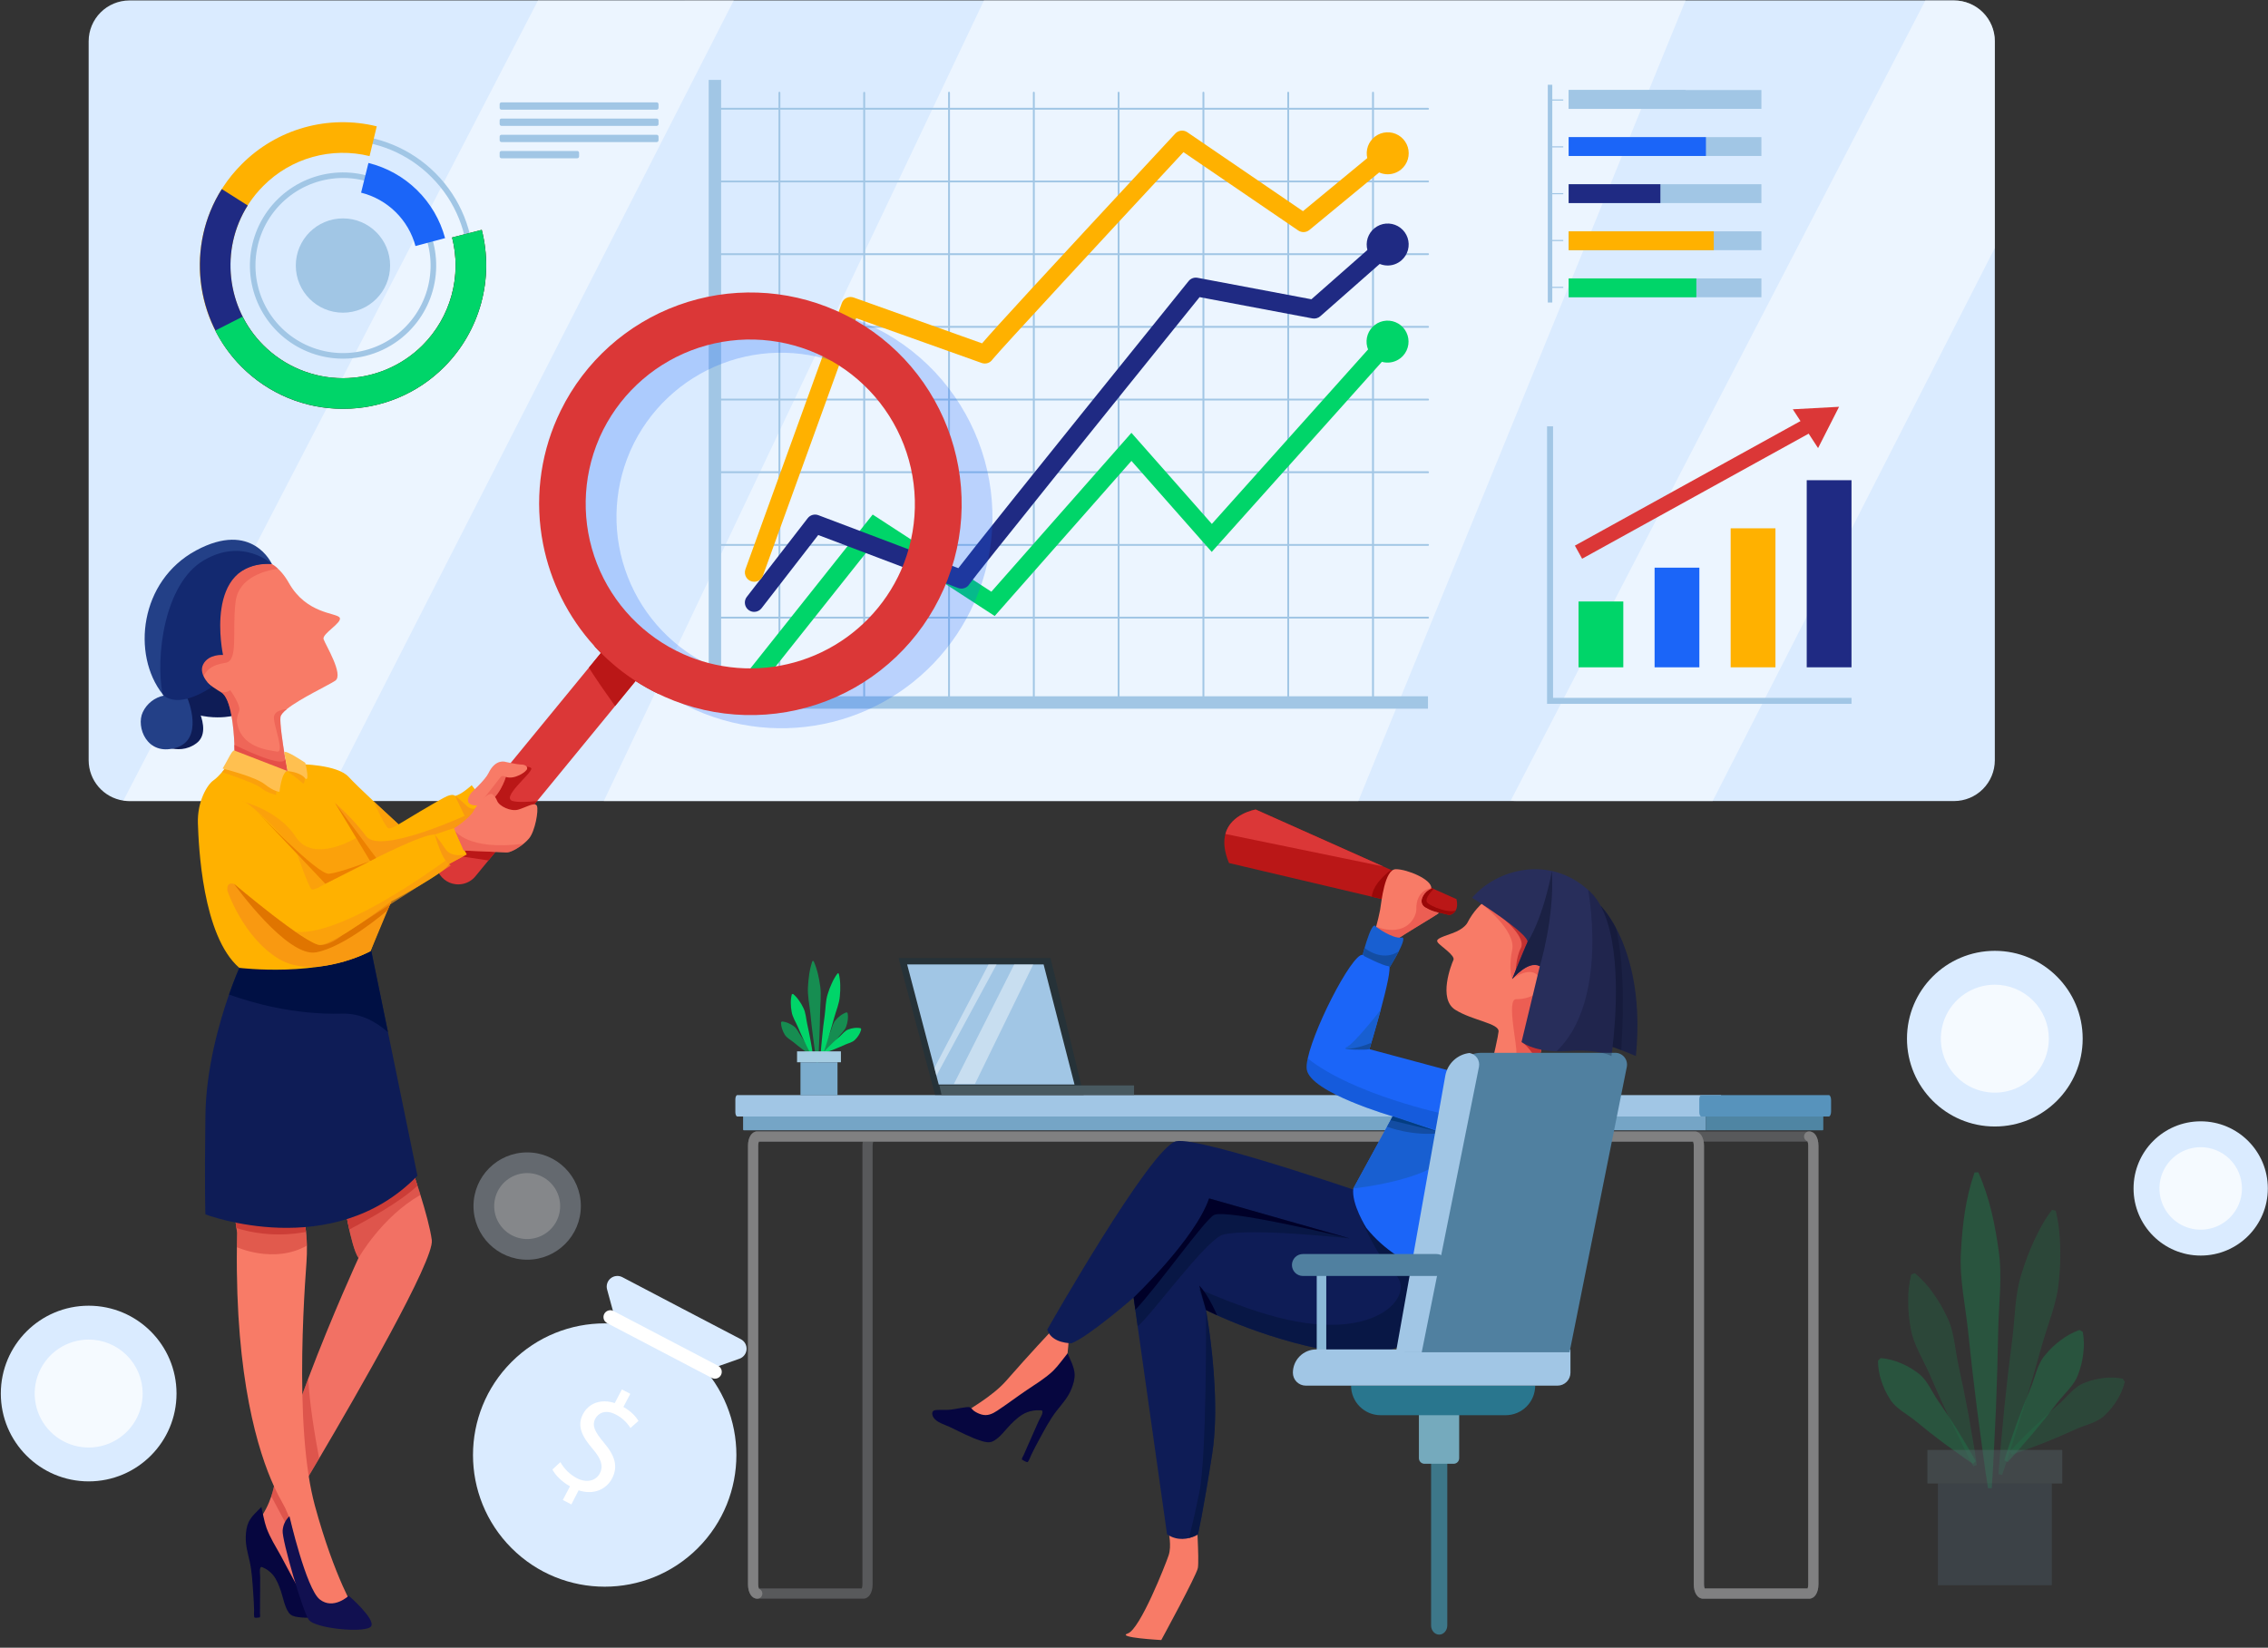 <svg width="300" height="218" viewBox="0 0 300 218" fill="none" xmlns="http://www.w3.org/2000/svg">
<rect x="0" y="0" width="300" height="218" fill="#333333" stroke="none"/>
<path d="M263.866 5.445V100.6C263.862 102.027 263.293 103.394 262.285 104.403C261.275 105.413 259.908 105.981 258.481 105.985H17.116C16.849 105.986 16.581 105.965 16.317 105.925C15.042 105.731 13.879 105.087 13.038 104.111C12.196 103.134 11.731 101.889 11.727 100.6V5.445C11.731 4.018 12.3 2.65 13.31 1.641C14.319 0.632 15.687 0.063 17.114 0.059H258.481C259.908 0.064 261.275 0.632 262.285 1.641C263.293 2.65 263.862 4.018 263.866 5.445Z" fill="#DAEBFF"/>
<path opacity="0.49" d="M97.054 0.059L43.026 105.985H17.116C16.849 105.986 16.581 105.965 16.317 105.925L71.164 0.063L97.054 0.059Z" fill="white"/>
<path opacity="0.49" d="M263.866 5.445V32.805L226.541 105.986H200.63C200.363 105.986 200.096 105.966 199.831 105.925L254.678 0.063H258.477C259.905 0.066 261.272 0.634 262.281 1.642C263.292 2.651 263.861 4.018 263.866 5.445Z" fill="white"/>
<path opacity="0.49" d="M222.958 0.059L179.67 105.985H79.864L130.152 0.059H222.958Z" fill="white"/>
<path d="M188.885 14.512H94.556C94.539 14.514 94.522 14.512 94.506 14.507C94.489 14.501 94.475 14.492 94.462 14.481C94.449 14.469 94.439 14.455 94.432 14.44C94.425 14.424 94.421 14.407 94.421 14.39C94.421 14.372 94.425 14.355 94.432 14.34C94.439 14.324 94.449 14.31 94.462 14.298C94.475 14.287 94.489 14.278 94.506 14.273C94.522 14.267 94.539 14.265 94.556 14.267H188.885C188.902 14.265 188.919 14.267 188.935 14.273C188.952 14.278 188.967 14.287 188.979 14.298C188.992 14.31 189.002 14.324 189.009 14.34C189.016 14.355 189.019 14.372 189.019 14.39C189.019 14.407 189.016 14.424 189.009 14.44C189.002 14.455 188.992 14.469 188.979 14.481C188.967 14.492 188.952 14.501 188.935 14.507C188.919 14.512 188.902 14.514 188.885 14.512Z" fill="#A1C6E5"/>
<path d="M188.885 24.13H94.556C94.539 24.132 94.522 24.13 94.506 24.125C94.489 24.119 94.475 24.11 94.462 24.099C94.449 24.087 94.439 24.073 94.432 24.057C94.425 24.041 94.421 24.025 94.421 24.007C94.421 23.99 94.425 23.973 94.432 23.957C94.439 23.942 94.449 23.928 94.462 23.916C94.475 23.904 94.489 23.896 94.506 23.89C94.522 23.885 94.539 23.883 94.556 23.885H188.885C188.902 23.883 188.919 23.885 188.935 23.89C188.952 23.896 188.967 23.904 188.979 23.916C188.992 23.928 189.002 23.942 189.009 23.957C189.016 23.973 189.019 23.99 189.019 24.007C189.019 24.025 189.016 24.041 189.009 24.057C189.002 24.073 188.992 24.087 188.979 24.099C188.967 24.11 188.952 24.119 188.935 24.125C188.919 24.13 188.902 24.132 188.885 24.13Z" fill="#A1C6E5"/>
<path d="M188.885 33.748H94.556C94.539 33.75 94.522 33.748 94.506 33.742C94.489 33.737 94.475 33.728 94.462 33.717C94.449 33.705 94.439 33.691 94.432 33.675C94.425 33.66 94.421 33.642 94.421 33.625C94.421 33.608 94.425 33.591 94.432 33.575C94.439 33.56 94.449 33.546 94.462 33.534C94.475 33.522 94.489 33.514 94.506 33.508C94.522 33.503 94.539 33.501 94.556 33.502H188.885C188.902 33.501 188.919 33.503 188.935 33.508C188.952 33.514 188.967 33.522 188.979 33.534C188.992 33.546 189.002 33.56 189.009 33.575C189.016 33.591 189.019 33.608 189.019 33.625C189.019 33.642 189.016 33.66 189.009 33.675C189.002 33.691 188.992 33.705 188.979 33.717C188.967 33.728 188.952 33.737 188.935 33.742C188.919 33.748 188.902 33.75 188.885 33.748Z" fill="#A1C6E5"/>
<path d="M188.885 43.366H94.556C94.539 43.367 94.522 43.365 94.506 43.36C94.489 43.355 94.475 43.346 94.462 43.334C94.449 43.323 94.439 43.309 94.432 43.293C94.425 43.277 94.421 43.26 94.421 43.243C94.421 43.226 94.425 43.209 94.432 43.193C94.439 43.177 94.449 43.163 94.462 43.152C94.475 43.14 94.489 43.131 94.506 43.126C94.522 43.121 94.539 43.119 94.556 43.12H188.885C188.902 43.119 188.919 43.121 188.935 43.126C188.952 43.131 188.967 43.14 188.979 43.152C188.992 43.163 189.002 43.177 189.009 43.193C189.016 43.209 189.019 43.226 189.019 43.243C189.019 43.26 189.016 43.277 189.009 43.293C189.002 43.309 188.992 43.323 188.979 43.334C188.967 43.346 188.952 43.355 188.935 43.36C188.919 43.365 188.902 43.367 188.885 43.366Z" fill="#A1C6E5"/>
<path d="M188.885 52.988H94.556C94.539 52.99 94.522 52.988 94.506 52.983C94.489 52.977 94.475 52.968 94.462 52.957C94.449 52.945 94.439 52.931 94.432 52.915C94.425 52.9 94.421 52.883 94.421 52.865C94.421 52.848 94.425 52.831 94.432 52.816C94.439 52.8 94.449 52.786 94.462 52.774C94.475 52.763 94.489 52.754 94.506 52.748C94.522 52.743 94.539 52.741 94.556 52.743H188.885C188.902 52.741 188.919 52.743 188.935 52.748C188.952 52.754 188.967 52.763 188.979 52.774C188.992 52.786 189.002 52.8 189.009 52.816C189.016 52.831 189.019 52.848 189.019 52.865C189.019 52.883 189.016 52.9 189.009 52.915C189.002 52.931 188.992 52.945 188.979 52.957C188.967 52.968 188.952 52.977 188.935 52.983C188.919 52.988 188.902 52.99 188.885 52.988Z" fill="#A1C6E5"/>
<path d="M188.885 62.601H94.556C94.539 62.603 94.522 62.601 94.506 62.596C94.489 62.59 94.475 62.581 94.462 62.57C94.449 62.558 94.439 62.544 94.432 62.529C94.425 62.513 94.421 62.496 94.421 62.479C94.421 62.461 94.425 62.444 94.432 62.429C94.439 62.413 94.449 62.399 94.462 62.387C94.475 62.376 94.489 62.367 94.506 62.362C94.522 62.356 94.539 62.354 94.556 62.356H188.885C188.902 62.354 188.919 62.356 188.935 62.362C188.952 62.367 188.967 62.376 188.979 62.387C188.992 62.399 189.002 62.413 189.009 62.429C189.016 62.444 189.019 62.461 189.019 62.479C189.019 62.496 189.016 62.513 189.009 62.529C189.002 62.544 188.992 62.558 188.979 62.57C188.967 62.581 188.952 62.59 188.935 62.596C188.919 62.601 188.902 62.603 188.885 62.601Z" fill="#A1C6E5"/>
<path d="M188.885 72.219H94.556C94.539 72.221 94.522 72.219 94.506 72.213C94.489 72.208 94.475 72.199 94.462 72.188C94.449 72.176 94.439 72.162 94.432 72.146C94.425 72.131 94.421 72.114 94.421 72.097C94.421 72.079 94.425 72.062 94.432 72.047C94.439 72.031 94.449 72.017 94.462 72.005C94.475 71.994 94.489 71.985 94.506 71.98C94.522 71.974 94.539 71.972 94.556 71.974H188.885C188.902 71.972 188.919 71.974 188.935 71.98C188.952 71.985 188.967 71.994 188.979 72.005C188.992 72.017 189.002 72.031 189.009 72.047C189.016 72.062 189.019 72.079 189.019 72.097C189.019 72.114 189.016 72.131 189.009 72.146C189.002 72.162 188.992 72.176 188.979 72.188C188.967 72.199 188.952 72.208 188.935 72.213C188.919 72.219 188.902 72.221 188.885 72.219Z" fill="#A1C6E5"/>
<path d="M188.885 81.837H94.556C94.539 81.839 94.522 81.837 94.506 81.831C94.489 81.826 94.475 81.817 94.462 81.806C94.449 81.794 94.439 81.78 94.432 81.764C94.425 81.749 94.421 81.732 94.421 81.714C94.421 81.697 94.425 81.68 94.432 81.664C94.439 81.649 94.449 81.635 94.462 81.623C94.475 81.611 94.489 81.603 94.506 81.597C94.522 81.592 94.539 81.59 94.556 81.591H188.885C188.902 81.59 188.919 81.592 188.935 81.597C188.952 81.603 188.967 81.611 188.979 81.623C188.992 81.635 189.002 81.649 189.009 81.664C189.016 81.68 189.019 81.697 189.019 81.714C189.019 81.732 189.016 81.749 189.009 81.764C189.002 81.78 188.992 81.794 188.979 81.806C188.967 81.817 188.952 81.826 188.935 81.831C188.919 81.837 188.902 81.839 188.885 81.837Z" fill="#A1C6E5"/>
<path d="M103.099 93.072C103.066 93.072 103.035 93.059 103.012 93.036C102.988 93.013 102.975 92.981 102.975 92.949V12.263C102.975 12.23 102.988 12.199 103.012 12.175C103.035 12.152 103.066 12.139 103.099 12.139C103.131 12.139 103.163 12.152 103.186 12.175C103.209 12.199 103.222 12.23 103.222 12.263V92.946C103.222 92.963 103.219 92.979 103.213 92.994C103.207 93.01 103.198 93.023 103.187 93.035C103.175 93.047 103.162 93.056 103.146 93.062C103.131 93.069 103.115 93.072 103.099 93.072Z" fill="#A1C6E5"/>
<path d="M114.313 93.072C114.297 93.072 114.281 93.069 114.265 93.063C114.25 93.057 114.236 93.048 114.225 93.036C114.214 93.025 114.204 93.011 114.198 92.996C114.192 92.981 114.188 92.965 114.188 92.949V12.263C114.191 12.232 114.206 12.203 114.228 12.182C114.251 12.162 114.281 12.15 114.313 12.15C114.344 12.15 114.373 12.162 114.396 12.182C114.419 12.203 114.433 12.232 114.436 12.263V92.946C114.436 92.963 114.434 92.979 114.427 92.994C114.421 93.01 114.412 93.023 114.401 93.035C114.389 93.047 114.376 93.056 114.361 93.062C114.346 93.069 114.329 93.072 114.313 93.072Z" fill="#A1C6E5"/>
<path d="M125.533 93.072C125.5 93.072 125.469 93.059 125.446 93.036C125.422 93.013 125.41 92.981 125.41 92.949V12.263C125.41 12.23 125.422 12.199 125.446 12.175C125.469 12.152 125.5 12.139 125.533 12.139C125.566 12.139 125.597 12.152 125.62 12.175C125.644 12.199 125.656 12.23 125.656 12.263V92.946C125.656 92.963 125.654 92.979 125.647 92.994C125.641 93.01 125.632 93.023 125.621 93.035C125.609 93.047 125.596 93.056 125.581 93.062C125.566 93.069 125.549 93.072 125.533 93.072Z" fill="#A1C6E5"/>
<path d="M136.748 93.072C136.715 93.072 136.684 93.059 136.662 93.036C136.638 93.013 136.625 92.981 136.625 92.949V12.263C136.625 12.23 136.638 12.199 136.662 12.175C136.684 12.152 136.715 12.139 136.748 12.139C136.781 12.139 136.812 12.152 136.835 12.175C136.859 12.199 136.872 12.23 136.872 12.263V92.946C136.872 92.963 136.869 92.979 136.863 92.994C136.857 93.01 136.848 93.023 136.836 93.035C136.825 93.047 136.811 93.056 136.796 93.062C136.78 93.069 136.764 93.072 136.748 93.072Z" fill="#A1C6E5"/>
<path d="M147.965 93.072C147.932 93.072 147.901 93.059 147.878 93.036C147.854 93.013 147.842 92.981 147.842 92.949V12.263C147.842 12.23 147.854 12.199 147.878 12.175C147.901 12.152 147.932 12.139 147.965 12.139C147.998 12.139 148.029 12.152 148.052 12.175C148.076 12.199 148.088 12.23 148.088 12.263V92.946C148.088 92.963 148.086 92.979 148.079 92.994C148.074 93.01 148.064 93.023 148.053 93.035C148.042 93.047 148.028 93.056 148.013 93.062C147.998 93.069 147.981 93.072 147.965 93.072Z" fill="#A1C6E5"/>
<path d="M159.182 93.072C159.148 93.072 159.118 93.059 159.095 93.036C159.071 93.013 159.058 92.981 159.058 92.949V12.263C159.058 12.23 159.071 12.199 159.095 12.175C159.118 12.152 159.148 12.139 159.182 12.139C159.215 12.139 159.246 12.152 159.268 12.175C159.292 12.199 159.305 12.23 159.305 12.263V92.946C159.305 92.963 159.303 92.979 159.296 92.994C159.29 93.01 159.281 93.023 159.27 93.035C159.258 93.047 159.244 93.056 159.23 93.062C159.215 93.069 159.198 93.072 159.182 93.072Z" fill="#A1C6E5"/>
<path d="M170.398 93.072C170.365 93.072 170.334 93.059 170.311 93.036C170.287 93.013 170.275 92.981 170.275 92.949V12.263C170.275 12.23 170.287 12.199 170.311 12.175C170.334 12.152 170.365 12.139 170.398 12.139C170.431 12.139 170.462 12.152 170.485 12.175C170.509 12.199 170.521 12.23 170.521 12.263V92.946C170.521 92.963 170.519 92.979 170.512 92.994C170.507 93.01 170.497 93.023 170.486 93.035C170.475 93.047 170.461 93.056 170.446 93.062C170.43 93.069 170.414 93.072 170.398 93.072Z" fill="#A1C6E5"/>
<path d="M181.615 93.072C181.582 93.072 181.551 93.059 181.528 93.036C181.504 93.013 181.491 92.981 181.491 92.949V12.263C181.491 12.23 181.504 12.199 181.528 12.175C181.551 12.152 181.582 12.139 181.615 12.139C181.648 12.139 181.679 12.152 181.702 12.175C181.726 12.199 181.738 12.23 181.738 12.263V92.946C181.738 92.963 181.736 92.979 181.729 92.994C181.723 93.01 181.714 93.023 181.703 93.035C181.691 93.047 181.678 93.056 181.663 93.062C181.648 93.069 181.631 93.072 181.615 93.072Z" fill="#A1C6E5"/>
<path d="M188.886 93.764H93.743V10.575H95.385V92.122H188.886V93.764Z" fill="#A1C6E5"/>
<path d="M99.757 91.016C99.526 91.016 99.299 90.951 99.103 90.828C98.907 90.704 98.749 90.528 98.649 90.32C98.548 90.111 98.509 89.879 98.534 89.648C98.56 89.418 98.65 89.2 98.794 89.019L115.435 68.078L131.133 78.287L149.66 57.265L160.297 69.319L182.718 44.27C182.943 44.058 183.239 43.938 183.547 43.934C183.856 43.93 184.154 44.042 184.385 44.248C184.615 44.455 184.759 44.739 184.788 45.047C184.818 45.354 184.731 45.662 184.545 45.908L160.282 73.021L149.662 60.979L131.574 81.501L115.97 71.355L100.722 90.54C100.608 90.687 100.462 90.807 100.294 90.889C100.127 90.972 99.944 91.015 99.757 91.016Z" fill="#00D569"/>
<path d="M185.607 47.05C185.974 46.641 186.21 46.132 186.288 45.588C186.364 45.044 186.279 44.49 186.041 43.995C185.804 43.499 185.423 43.086 184.95 42.806C184.478 42.527 183.933 42.394 183.385 42.424C182.836 42.455 182.309 42.647 181.869 42.977C181.431 43.307 181.099 43.76 180.917 44.278C180.735 44.796 180.711 45.357 180.848 45.889C180.984 46.421 181.277 46.901 181.686 47.267C182.235 47.758 182.955 48.011 183.691 47.97C184.426 47.929 185.116 47.598 185.607 47.05Z" fill="#00D569"/>
<path d="M99.757 80.953C99.527 80.953 99.302 80.888 99.107 80.766C98.912 80.644 98.755 80.47 98.653 80.263C98.552 80.057 98.511 79.826 98.534 79.597C98.557 79.368 98.644 79.151 98.784 78.969L106.841 68.559C107.002 68.35 107.226 68.199 107.48 68.127C107.734 68.056 108.004 68.068 108.25 68.162L126.764 75.174C128.579 72.799 134.885 64.87 157.221 37.19C157.36 37.016 157.544 36.884 157.753 36.807C157.963 36.73 158.188 36.712 158.407 36.754L173.468 39.595L182.848 31.335C182.969 31.228 183.111 31.146 183.264 31.094C183.417 31.042 183.578 31.02 183.74 31.03C183.901 31.041 184.059 31.082 184.204 31.154C184.349 31.225 184.479 31.324 184.585 31.445C184.692 31.567 184.775 31.708 184.827 31.861C184.879 32.014 184.9 32.175 184.89 32.337C184.88 32.498 184.839 32.656 184.767 32.801C184.696 32.946 184.596 33.076 184.475 33.183L174.644 41.84C174.504 41.964 174.337 42.054 174.155 42.104C173.975 42.154 173.785 42.161 173.601 42.127L158.676 39.311C146.726 54.121 129.162 75.949 128.237 77.268C128.09 77.519 127.859 77.71 127.585 77.807C127.311 77.904 127.011 77.9 126.739 77.797L108.232 70.787L100.732 80.475C100.618 80.624 100.47 80.745 100.301 80.828C100.132 80.911 99.945 80.954 99.757 80.953Z" fill="#1F2A83"/>
<path d="M185.392 34.434C185.805 34.071 186.099 33.594 186.241 33.063C186.381 32.532 186.362 31.971 186.184 31.452C186.006 30.932 185.678 30.477 185.242 30.143C184.806 29.81 184.279 29.614 183.731 29.579C183.183 29.544 182.637 29.673 182.162 29.949C181.687 30.224 181.304 30.635 181.062 31.128C180.821 31.621 180.731 32.175 180.803 32.719C180.876 33.264 181.109 33.774 181.472 34.187C181.713 34.46 182.005 34.684 182.333 34.844C182.661 35.005 183.017 35.099 183.381 35.123C183.745 35.146 184.11 35.097 184.455 34.978C184.8 34.86 185.118 34.675 185.392 34.434Z" fill="#1F2A83"/>
<path d="M99.758 76.97C99.561 76.97 99.366 76.922 99.19 76.831C99.015 76.739 98.864 76.607 98.75 76.445C98.637 76.283 98.564 76.096 98.538 75.9C98.512 75.704 98.533 75.505 98.6 75.319L111.35 40.105C111.46 39.799 111.688 39.549 111.982 39.411C112.277 39.272 112.614 39.256 112.921 39.365L129.905 45.426C131.675 43.36 137.292 37.232 155.458 17.676C155.659 17.459 155.93 17.322 156.224 17.289C156.517 17.256 156.813 17.33 157.056 17.497L172.349 27.938L182.887 19.242C183.139 19.035 183.464 18.936 183.788 18.967C184.114 18.998 184.413 19.157 184.621 19.409C184.828 19.661 184.928 19.985 184.896 20.31C184.865 20.636 184.706 20.935 184.454 21.143L173.202 30.426C172.996 30.595 172.74 30.694 172.474 30.706C172.208 30.718 171.945 30.643 171.724 30.493L156.543 20.129C146.595 30.842 132.244 46.352 131.299 47.536C131.148 47.769 130.923 47.944 130.662 48.032C130.399 48.121 130.113 48.118 129.853 48.025L113.25 42.102L100.916 76.161C100.83 76.399 100.672 76.603 100.465 76.748C100.258 76.893 100.011 76.97 99.758 76.97Z" fill="#FFB100"/>
<path d="M185.329 22.422C185.752 22.072 186.063 21.605 186.221 21.079C186.378 20.553 186.377 19.991 186.216 19.466C186.055 18.941 185.742 18.475 185.317 18.128C184.891 17.781 184.373 17.567 183.826 17.515C183.279 17.463 182.728 17.574 182.245 17.834C181.761 18.094 181.366 18.492 181.108 18.977C180.85 19.462 180.742 20.013 180.797 20.559C180.853 21.106 181.069 21.623 181.418 22.047C181.65 22.329 181.936 22.561 182.258 22.733C182.58 22.904 182.933 23.01 183.296 23.044C183.659 23.079 184.026 23.042 184.374 22.935C184.723 22.828 185.048 22.654 185.329 22.422Z" fill="#FFB100"/>
<path d="M192.573 120.427C192.486 120.588 192.365 120.73 192.218 120.839C192.071 120.949 191.902 121.024 191.722 121.062L186.584 119.85L183.928 119.223L181.449 118.638L162.565 114.184C161.893 112.568 161.825 111.314 162.088 110.34C162.819 107.64 166.101 107.108 166.101 107.108L182.939 114.626L184.004 115.1H184.015L184.432 115.288L188.982 117.319L189.637 117.611L192.649 118.955C192.818 119.648 192.74 120.113 192.573 120.427Z" fill="#BA1717"/>
<path d="M192.573 120.427C192.487 120.588 192.366 120.73 192.218 120.839C192.071 120.949 191.902 121.024 191.723 121.062L186.584 119.85C186.561 119.764 186.563 119.673 186.59 119.588C186.907 118.603 188.303 117.711 188.989 117.325L189.644 117.618C189.644 117.618 188.31 118.881 188.793 119.422C189.276 119.963 191.78 120.892 192.573 120.427Z" fill="#9B0808"/>
<path d="M184.445 115.241L184.438 115.295L183.928 119.223L181.449 118.638C181.652 116.721 184.01 115.097 184.01 115.097H184.021L184.445 115.241Z" fill="#9B0808"/>
<path d="M139.112 176.037C139.112 176.037 136.243 179.082 133.085 182.693C131.258 184.785 127.893 186.604 127.515 186.981C127.137 187.358 130.809 188.148 130.809 188.148C130.809 188.148 139.386 183.413 140.347 182.075C141.307 180.737 141.375 176.822 141.375 176.822C140.896 173.636 139.112 176.037 139.112 176.037Z" fill="#F87B67"/>
<path d="M140.317 180.199C140.003 180.612 139.663 181.005 139.298 181.374C138.24 182.383 136.945 183.147 135.753 183.958C134.461 184.835 133.209 185.785 131.911 186.643C131.25 187.083 130.599 187.367 129.835 187.15C129.484 187.049 129.152 186.892 128.852 186.685C128.667 186.557 128.525 186.324 128.337 186.219C128.176 186.13 127.962 186.167 127.785 186.185C127.105 186.256 126.434 186.426 125.755 186.504C125.161 186.571 124.579 186.516 123.987 186.544C123.803 186.553 123.546 186.553 123.41 186.717C123.208 186.96 123.352 187.37 123.5 187.579C123.95 188.211 124.935 188.475 125.597 188.783C127 189.435 128.411 190.225 129.902 190.672C130.391 190.818 130.913 190.922 131.4 190.662C132.307 190.176 132.999 189.148 133.721 188.427C134.327 187.819 134.997 187.207 135.785 186.88C136.354 186.652 136.968 186.554 137.58 186.59C137.791 186.602 137.901 186.582 137.897 186.819C137.89 187.206 137.525 187.698 137.372 188.05C137.066 188.759 135.49 192.314 135.377 192.568C135.331 192.669 135.167 192.91 135.175 193.024C135.184 193.17 135.134 193.063 135.298 193.18C135.379 193.237 135.799 193.474 135.903 193.451C136.06 193.416 136.322 192.671 136.418 192.476C136.756 191.783 137.11 191.098 137.48 190.421C138.19 189.122 138.891 187.765 139.808 186.605C140.563 185.651 141.282 184.882 141.742 183.721C141.986 183.108 142.181 182.432 142.144 181.779C142.092 180.831 141.565 179.895 141.212 179.057L140.317 180.199Z" fill="#06063F"/>
<path d="M154.584 202.734C154.584 202.734 154.996 204.534 154.584 205.77C154.172 207.006 150.802 215.569 149.181 216.113C147.561 216.657 153.606 216.988 153.606 216.988C153.606 216.988 158.238 208.497 158.444 207.468C158.649 206.439 158.238 200.267 158.238 200.267L154.584 202.734Z" fill="#F87B67"/>
<path d="M239.303 211.515H225.272C224.55 211.515 224.045 210.735 224.045 209.621V151.586C224.049 151.4 224.02 151.215 223.96 151.039H115.511C115.45 151.215 115.422 151.4 115.425 151.586V209.621C115.425 210.735 114.92 211.515 114.199 211.515H100.167C99.445 211.515 98.942 210.735 98.942 209.621V151.586C98.942 150.472 99.445 149.693 100.167 149.693H239.303C240.025 149.693 240.53 150.472 240.53 151.586V209.621C240.53 210.735 240.025 211.515 239.303 211.515ZM225.478 210.163H239.097C239.157 209.987 239.187 209.802 239.183 209.616V151.586C239.187 151.4 239.157 151.215 239.097 151.039H225.348C225.378 151.22 225.393 151.404 225.393 151.586V209.621C225.389 209.807 225.418 209.992 225.478 210.168V210.163ZM100.374 210.163H113.992C114.053 209.987 114.082 209.802 114.079 209.616V151.586C114.078 151.404 114.093 151.22 114.122 151.039H100.374C100.314 151.215 100.285 151.4 100.288 151.586V209.621C100.285 209.807 100.314 209.992 100.374 210.168V210.163Z" fill="#58595B"/>
<path d="M239.303 211.515H225.272C224.55 211.515 224.045 210.735 224.045 209.621V151.586C224.049 151.4 224.02 151.215 223.96 151.039H100.374C100.314 151.215 100.285 151.4 100.288 151.586V209.621C100.283 209.821 100.317 210.019 100.389 210.206C100.539 210.258 100.666 210.362 100.747 210.499C100.828 210.636 100.857 210.797 100.831 210.954C100.804 211.111 100.723 211.253 100.602 211.356C100.48 211.458 100.326 211.515 100.167 211.515C99.445 211.515 98.942 210.735 98.942 209.621V151.586C98.942 150.472 99.445 149.693 100.167 149.693H224.172C224.894 149.693 225.399 150.472 225.399 151.586V209.621C225.395 209.807 225.424 209.992 225.484 210.168H239.102C239.163 209.992 239.193 209.807 239.189 209.621V151.586C239.194 151.386 239.16 151.188 239.088 151.002C238.937 150.95 238.809 150.846 238.728 150.709C238.647 150.572 238.616 150.41 238.643 150.254C238.67 150.096 238.752 149.953 238.873 149.85C238.995 149.748 239.149 149.692 239.309 149.693C240.031 149.693 240.536 150.472 240.536 151.586V209.621C240.53 210.735 240.025 211.515 239.303 211.515Z" fill="#808081"/>
<path d="M98.292 146.517H225.616V149.544H98.388C98.363 149.544 98.338 149.534 98.32 149.516C98.302 149.499 98.292 149.474 98.292 149.448V146.517Z" fill="#75A5C6"/>
<path d="M225.615 145.767H241.178V149.446C241.178 149.471 241.168 149.496 241.15 149.514C241.133 149.532 241.108 149.542 241.083 149.542H225.615V145.767Z" fill="#4F85A3"/>
<path d="M227.645 144.887H97.526C97.384 144.887 97.269 145.141 97.269 145.458V147.146C97.269 147.46 97.383 147.717 97.526 147.717H227.645V144.887Z" fill="#A1C6E5"/>
<path d="M241.909 144.887H225.031C224.888 144.887 224.774 145.141 224.774 145.458V147.146C224.774 147.46 224.888 147.717 225.031 147.717H241.909C242.074 147.717 242.207 147.423 242.207 147.058V145.546C242.207 145.182 242.074 144.887 241.909 144.887Z" fill="#5793BC"/>
<path d="M193.282 169.518C193.282 169.518 188.548 180.443 178.359 179.099C168.17 177.755 159.524 173.326 159.524 173.326C159.538 173.405 159.726 174.433 159.951 176.049V176.085C160.477 179.871 161.193 186.83 160.342 192.324C159.105 200.287 158.454 203.001 158.454 203.001C158.291 203.103 158.121 203.193 157.943 203.267C157.213 203.583 155.799 203.952 154.372 203.001L149.946 171.675C149.946 171.675 144.008 176.854 141.747 177.714C141.747 177.714 139.14 177.799 138.521 175.921C138.521 175.921 152.314 151.607 155.606 150.988C158.898 150.369 182.6 158.605 182.6 158.605L193.282 169.518Z" fill="#0E1C56"/>
<path opacity="0.76" d="M193.282 169.518C193.282 169.518 188.548 180.443 178.359 179.099C168.17 177.755 159.524 173.326 159.524 173.326L158.631 170.549C163.946 172.903 167.622 173.91 167.622 173.91C181.963 178.208 187.378 171.303 184.568 168.627C181.757 165.951 179.51 160 179.51 160L182.607 158.609L193.282 169.518Z" fill="#07163F"/>
<path d="M190.298 120.811C190.298 120.939 183.814 124.694 183.789 125.03C183.781 125.161 183.473 124.977 183.098 124.703C182.51 124.272 181.759 123.617 181.759 123.617C181.759 123.617 181.88 123.19 182.028 122.624V122.617C182.219 121.901 182.454 120.962 182.556 120.373C182.735 119.318 183.147 114.998 184.64 114.998C186.132 114.998 189.348 116.341 189.322 117.474C189.323 117.487 189.323 117.499 189.322 117.512C189.317 117.526 189.312 117.541 189.306 117.555C189.273 117.604 189.185 117.613 188.999 117.727C188.171 118.241 187.618 119.431 188.451 120.011C188.474 120.029 188.5 120.045 188.529 120.063C189.602 120.708 190.298 120.683 190.298 120.811Z" fill="#F87B67"/>
<path opacity="0.64" d="M190.298 120.811C190.298 120.939 183.814 124.694 183.789 125.03C183.781 125.158 182.419 122.938 182.028 122.624C182.024 122.62 182.019 122.616 182.015 122.613H182.028C186.16 124.097 187.36 121.22 187.342 120.329C187.29 117.669 189.317 117.509 189.317 117.509C189.313 117.524 189.308 117.539 189.301 117.553C189.268 117.602 189.18 117.611 188.994 117.725C188.166 118.239 187.614 119.429 188.446 120.009C188.469 120.026 188.495 120.042 188.525 120.061C189.602 120.708 190.298 120.683 190.298 120.811Z" fill="#E54F48"/>
<path d="M182.012 122.613C182.012 122.613 184.122 124.212 185.383 124.053C185.383 124.053 186.67 123.482 183.274 128.865C179.878 134.249 179.981 127.36 179.981 127.36C179.981 127.36 181.395 121.429 182.012 122.613Z" fill="#185FD1"/>
<path d="M180.497 125.418C180.497 125.418 182.781 127.348 185.025 125.868C185.025 125.868 182.939 129.791 182.305 129.894C181.67 129.997 180.19 126.531 180.19 126.531L180.497 125.418Z" fill="#134DA3"/>
<path d="M216.387 139.723C216.387 139.723 215.474 139.328 214.446 138.935C214.064 138.79 213.669 138.644 213.304 138.518C212.543 138.26 211.895 138.088 211.723 138.176C211.244 138.434 211.723 119.83 211.723 119.83C211.786 119.892 212.707 120.813 213.73 122.724C215.35 125.749 217.227 131.241 216.387 139.723Z" fill="#1B2144"/>
<path d="M204.946 135.28C204.588 136.197 204.285 137.134 204.04 138.088C202.985 142.225 203.643 144.645 203.643 144.645L196.474 144.338C196.474 144.338 196.775 143.104 197.128 141.604C197.598 139.595 198.164 137.109 198.223 136.481C198.325 135.384 194.797 135.04 192.493 133.599C190.19 132.158 191.978 127.595 192.252 127.012C192.526 126.428 190.539 125.161 190.197 124.714C189.854 124.268 190.437 124.061 192.085 123.48C193.732 122.898 194.109 122.073 194.109 122.073C195.601 119.139 198.22 118.006 198.22 118.006C198.22 118.006 202.612 120.392 204.429 121.66C206.246 122.929 207.21 129.448 204.946 135.28Z" fill="#F87B67"/>
<path opacity="0.64" d="M202.957 131.609C202.221 132.007 201.395 132.208 200.559 132.193C199.189 132.159 200.799 138.609 200.559 139.432C200.319 140.255 197.23 141.172 197.23 141.172L196.644 143.641L203.448 142.826C203.464 140.719 203.809 138.627 204.47 136.625C205.547 133.457 202.957 131.609 202.957 131.609Z" fill="#E54F48"/>
<path opacity="0.64" d="M195.974 119.582C195.974 119.582 200.556 123.067 200.024 125.675C199.491 128.282 200.024 129.534 200.024 129.534C200.024 129.534 202.752 127.424 203.678 129.534C204.604 131.645 204.981 125.073 204.981 125.073L195.974 119.582Z" fill="#E54F48"/>
<path d="M199.122 121.752C199.122 121.752 201.863 124.133 201.178 125.418C200.493 126.702 200.483 128.729 200.483 128.729L203.68 123.59L199.122 121.752Z" fill="#C43131"/>
<path d="M203.643 144.645L196.474 144.338C196.474 144.338 196.775 143.104 197.127 141.604C199.486 141.261 202.76 140.702 202.957 140.289C203.266 139.639 201.602 138.088 201.602 138.088H204.04C202.985 142.225 203.643 144.645 203.643 144.645Z" fill="#C43131"/>
<path d="M213.302 138.523C213.214 139.286 213.146 139.728 213.146 139.728C213.146 139.728 211.499 138.749 207.332 139.06C207.28 139.06 207.228 139.067 207.179 139.068C206.728 139.1 206.306 139.107 205.909 139.097H205.889C202.72 139.021 201.259 137.874 201.259 137.874L203.678 127.841C202.155 127.028 200.081 129.472 200.024 129.537C200.068 129.423 201.523 125.715 202.028 124.7C202.533 123.686 194.719 118.783 194.719 118.783C197.998 114.949 204.928 113.125 210.061 117.732C210.162 117.822 210.263 117.914 210.361 118.011C210.905 118.545 211.361 119.162 211.714 119.838C214.562 125.08 213.706 135.071 213.302 138.523Z" fill="#282E5B"/>
<path d="M203.678 127.835C203.678 127.835 205.652 121.417 205.282 115.234C205.282 115.234 204.243 121.145 202.031 124.697L200.024 129.534C200.024 129.534 202.263 126.909 203.678 127.835Z" fill="#1B2144"/>
<path d="M203.471 141.58C203.471 141.58 203.99 141.328 204.042 141.58C204.095 141.833 203.687 144.175 204.236 145.949C204.786 147.724 194.726 145.204 191.87 142.939C191.868 142.939 203.113 141.691 203.471 141.58Z" stroke="white" stroke-miterlimit="10"/>
<path d="M203.678 153.36L193.286 169.518C193.286 169.518 185.464 168.421 180.724 162.451C180.724 162.451 178.734 159.296 179.011 157.238L183.666 148.721L184.225 147.7C184.225 147.7 173.262 144.55 172.853 141.467C172.807 141.118 172.853 140.628 172.981 140.04C173.958 135.461 179.568 124.851 180.452 126.498C180.452 126.498 182.887 127.767 183.677 127.836C184.081 127.872 183.401 130.769 182.643 133.577C181.924 136.234 181.14 138.811 181.14 138.811C181.14 138.811 199.701 143.784 201.587 144.3C203.472 144.816 204.585 144.574 204.733 147.25C204.882 149.926 203.678 153.36 203.678 153.36Z" fill="#1B65F8"/>
<path opacity="0.24" d="M184.225 147.7C184.225 147.7 173.262 144.55 172.853 141.467C172.807 141.118 172.853 140.628 172.981 140.04C179.003 144.843 191.131 147.417 191.131 147.417L193.446 150.601L184.225 147.7Z" fill="#033D82"/>
<path d="M182.64 133.581C181.922 136.238 181.137 138.814 181.137 138.814C181.137 138.814 177.071 139.055 178.119 138.556C179.149 138.066 182.564 133.72 182.64 133.581Z" fill="#185FD1"/>
<path d="M184.225 147.7C184.225 147.7 191.648 149.817 191.868 150.616C193.317 155.761 179.011 157.239 179.011 157.239L184.225 147.7Z" fill="#185FD1"/>
<path d="M183.475 149.072C183.475 149.072 186.815 150.399 190.769 149.906C190.769 149.906 185.345 148.044 184.225 147.7L183.475 149.072Z" fill="#134DA3"/>
<path d="M183.948 148.207L190.298 149.732L184.225 147.7L183.948 148.207Z" fill="#033D82"/>
<path opacity="0.76" d="M178.565 163.858C178.565 163.858 165.597 162.418 161.789 163.344C159.608 163.874 151.948 174.46 150.483 175.463L150.177 173.293L149.949 171.677C149.949 171.677 158.08 163.96 159.931 158.555C159.931 158.555 176.399 163.237 178.522 163.847C178.533 163.848 178.543 163.85 178.552 163.853L178.565 163.858Z" fill="#07163F"/>
<path d="M159.935 158.557C159.935 158.557 176.404 163.239 178.527 163.849C177.654 163.636 162.054 159.87 160.553 160.765C159.2 161.58 153.081 170.244 150.182 173.291L149.953 171.675C149.953 171.675 158.084 163.962 159.935 158.557Z" fill="#000028"/>
<path opacity="0.76" d="M160.349 192.329C159.112 200.292 158.461 203.005 158.461 203.005C158.298 203.108 158.127 203.197 157.949 203.271L157.252 203.502C157.252 203.502 157.606 202.449 158.633 197.51C159.661 192.571 159.526 173.323 159.526 173.323L159.956 176.05V176.086C160.483 179.875 161.199 186.835 160.349 192.329Z" fill="#07163F"/>
<path d="M175.433 166.924H174.171V179.038H175.433V166.924Z" fill="#8BB9D8"/>
<path d="M190.369 216.27C189.778 216.27 189.298 215.726 189.298 215.057V186.208H191.44V215.057C191.437 215.721 190.957 216.27 190.369 216.27Z" fill="#3D7789"/>
<path d="M187.687 186.311H193.014V192.926C193.014 193.123 192.936 193.312 192.797 193.451C192.658 193.591 192.468 193.668 192.272 193.668H188.428C188.231 193.668 188.042 193.591 187.903 193.451C187.763 193.312 187.686 193.123 187.686 192.926V186.311H187.687Z" fill="#75AABD"/>
<path d="M199.156 187.24H182.625C182.112 187.24 181.603 187.14 181.128 186.943C180.654 186.746 180.223 186.458 179.86 186.095C179.496 185.732 179.207 185.3 179.011 184.826C178.815 184.351 178.714 183.843 178.714 183.329H203.068C203.068 183.843 202.966 184.351 202.77 184.826C202.574 185.301 202.286 185.732 201.922 186.095C201.558 186.458 201.128 186.747 200.653 186.943C200.178 187.14 199.67 187.24 199.156 187.24Z" fill="#29768E"/>
<path d="M206.029 183.329H172.723C172.499 183.329 172.277 183.284 172.07 183.199C171.863 183.113 171.675 182.987 171.516 182.829C171.357 182.67 171.232 182.482 171.146 182.275C171.06 182.068 171.017 181.845 171.017 181.622C171.017 180.804 171.341 180.019 171.92 179.442C172.498 178.863 173.283 178.538 174.1 178.538H207.732V181.622C207.731 182.073 207.551 182.506 207.232 182.825C206.913 183.145 206.48 183.327 206.029 183.329Z" fill="#A1C6E5"/>
<path d="M215.186 141.161L207.613 178.914H185.781L192.311 142.324C192.45 141.546 192.836 140.832 193.411 140.291C193.988 139.749 194.722 139.408 195.508 139.318C195.646 139.301 195.784 139.292 195.924 139.293H213.653C213.884 139.293 214.113 139.343 214.322 139.442C214.531 139.541 214.715 139.684 214.863 139.864C215.009 140.043 215.114 140.252 215.17 140.476C215.226 140.701 215.231 140.934 215.186 141.161Z" fill="#5080A0"/>
<path d="M195.628 141.161L188.059 178.914H184.651L191.177 142.324C191.316 141.546 191.702 140.833 192.278 140.292C192.854 139.75 193.589 139.408 194.374 139.318C194.579 139.354 194.774 139.431 194.949 139.544C195.123 139.656 195.273 139.803 195.391 139.975C195.507 140.147 195.588 140.34 195.629 140.544C195.67 140.748 195.669 140.958 195.628 141.161Z" fill="#A1C6E5"/>
<path d="M190.007 168.818H172.342C171.957 168.818 171.588 168.665 171.315 168.393C171.044 168.12 170.891 167.751 170.891 167.366C170.891 166.981 171.044 166.612 171.315 166.34C171.588 166.068 171.957 165.915 172.342 165.915H190.007C190.392 165.915 190.761 166.068 191.034 166.34C191.306 166.612 191.459 166.981 191.459 167.366C191.459 167.751 191.306 168.12 191.034 168.393C190.761 168.665 190.392 168.818 190.007 168.818Z" fill="#5080A0"/>
<path d="M123.689 144.861L118.859 126.763H138.963L143.335 144.861H123.689Z" fill="#263238"/>
<path d="M124.258 143.608L124.542 144.861H150.006V143.608H124.258Z" fill="#485960"/>
<path d="M142.132 143.492H124.17L123.863 142.327L123.594 141.301L119.992 127.6H138.042L142.132 143.492Z" fill="#A1C6E5"/>
<path opacity="0.42" d="M131.822 127.6L123.863 142.327L123.594 141.301L130.758 127.6H131.822Z" fill="white"/>
<path opacity="0.42" d="M136.67 127.6L128.958 143.418H126.177L134.156 127.6H136.67Z" fill="white"/>
<path opacity="0.26" d="M214.446 138.935C214.064 138.79 213.669 138.644 213.304 138.518C213.216 139.281 213.148 139.723 213.148 139.723C213.148 139.723 211.502 138.745 207.335 139.055C207.282 139.055 207.231 139.062 207.182 139.063C206.496 139.053 206.012 139.084 205.912 139.093H205.891C212.89 132.389 210.067 117.727 210.067 117.727C210.169 117.818 210.269 117.909 210.368 118.006C210.911 118.541 211.368 119.157 211.721 119.833C211.784 119.895 212.704 120.816 213.727 122.727C215.092 128.158 214.632 136.377 214.446 138.935Z" fill="#080F28"/>
<path d="M181.393 137.961C181.393 137.961 179.661 138.761 177.947 138.797C177.947 138.797 180.45 138.97 181.137 138.814L181.393 137.961Z" fill="#134DA3"/>
<path d="M158.631 170.085L159.524 173.326L160.992 174.019C160.992 174.019 159.878 171.346 158.631 170.085Z" fill="#000028"/>
<path d="M182.946 114.63L162.089 110.34C162.82 107.64 166.102 107.108 166.102 107.108L182.941 114.626L182.946 114.63Z" fill="#DB3737"/>
<path opacity="0.24" d="M114.661 42.844C108.059 39.917 100.579 39.659 93.791 42.125C87.002 44.591 81.432 49.589 78.248 56.072C78.089 56.4 77.934 56.731 77.783 57.066C75.463 62.286 74.806 68.094 75.902 73.701C76.883 78.743 79.228 83.42 82.68 87.224C82.963 87.536 83.251 87.844 83.553 88.138L83.511 88.189L88.889 92.318C89.627 92.762 90.391 93.174 91.182 93.555C91.45 93.688 91.724 93.813 92.001 93.936C93.583 94.64 95.227 95.195 96.911 95.596C103.256 97.103 109.928 96.34 115.769 93.439C121.609 90.538 126.248 85.682 128.88 79.715C135.129 65.635 128.748 49.09 114.661 42.844ZM123.252 77.224C121.152 81.956 117.437 85.787 112.772 88.031C108.106 90.274 102.794 90.784 97.786 89.469C96.662 89.169 95.562 88.781 94.498 88.31C89.25 85.983 85.133 81.679 83.041 76.333C80.949 70.986 81.053 65.031 83.329 59.76C83.354 59.695 83.382 59.63 83.412 59.565C85.765 54.299 90.11 50.181 95.494 48.114C100.878 46.046 106.863 46.198 112.135 48.535C117.408 50.873 121.538 55.206 123.621 60.584C125.704 65.963 125.571 71.948 123.248 77.227L123.252 77.224Z" fill="#1B65F8"/>
<path d="M20.652 98.158C20.652 98.158 23.437 100.19 25.96 98.355C28.482 96.52 25.01 91.639 25.01 91.639L20.652 98.158Z" fill="#0E1C56"/>
<path d="M30.63 94.742C30.63 94.742 25.369 95.963 21.504 91.835L30.183 89.64C30.183 89.64 32.058 93.75 30.63 94.742Z" fill="#0E1C56"/>
<path d="M41.091 203.903L43.16 212.632L40.99 212.608L38.736 212.583L34.206 201.196C34.933 200.218 35.5 199.128 35.885 197.971C36.014 197.584 36.123 197.191 36.212 196.793C36.223 196.746 36.232 196.696 36.245 196.649C37.06 193.017 38.459 188.704 39.996 184.487C40.254 183.782 40.514 183.081 40.775 182.384C43.965 173.934 47.42 166.437 47.42 166.437C46.371 164.929 45.388 158.31 45.388 158.31L53.97 153.2C53.97 153.2 54.797 155.474 55.609 158.093C56.267 160.198 56.913 162.53 57.117 164.078C57.46 166.705 47.206 184.491 42.213 192.962C41.69 193.848 41.226 194.631 40.837 195.284C40.038 196.633 39.556 197.43 39.556 197.43L41.091 203.903Z" fill="#F27164"/>
<path opacity="0.53" d="M39.556 197.43L41.091 203.903L40.393 206.415L35.885 197.97C36.014 197.583 36.123 197.19 36.212 196.792C36.223 196.745 36.232 196.695 36.246 196.648C37.06 193.016 38.459 188.703 39.996 184.486C40.254 183.781 40.514 183.08 40.775 182.383C40.925 185.595 41.632 189.875 42.214 192.96C41.691 193.847 41.226 194.63 40.837 195.283C40.036 196.633 39.556 197.43 39.556 197.43Z" fill="#CC3E37"/>
<path d="M34.868 200.74C34.967 201.222 35.096 201.695 35.254 202.161C35.729 203.456 36.476 204.628 37.126 205.801C37.831 207.07 38.479 208.383 39.194 209.642C39.56 210.284 39.971 210.784 40.646 210.899C40.956 210.948 41.274 210.941 41.582 210.878C41.772 210.839 41.965 210.691 42.153 210.674C42.311 210.659 42.466 210.774 42.598 210.86C43.107 211.186 43.574 211.599 44.083 211.931C44.525 212.222 44.997 212.401 45.453 212.657C45.595 212.737 45.796 212.838 45.845 213.035C45.918 213.325 45.661 213.627 45.471 213.75C44.894 214.125 44.028 213.969 43.401 213.979C42.07 213.998 40.683 214.135 39.355 213.941C38.92 213.877 38.474 213.763 38.184 213.345C37.642 212.567 37.459 211.403 37.149 210.49C36.887 209.722 36.578 208.928 36.074 208.335C35.718 207.92 35.271 207.594 34.768 207.379C34.598 207.307 34.519 207.248 34.439 207.454C34.308 207.797 34.421 208.368 34.416 208.732C34.407 209.47 34.391 213.186 34.391 213.448C34.391 213.555 34.435 213.828 34.391 213.921C34.333 214.045 34.41 213.971 34.239 214.008C34.156 214.027 33.742 214.069 33.668 214.008C33.554 213.917 33.614 213.165 33.609 212.956C33.587 212.221 33.549 211.487 33.495 210.754C33.395 209.346 33.323 207.89 33.013 206.52C32.757 205.392 32.463 204.442 32.51 203.251C32.535 202.622 32.624 201.956 32.881 201.397C33.256 200.598 33.999 199.982 34.571 199.39L34.868 200.74Z" fill="#06063F"/>
<path d="M47.043 213.223L41.096 213.074L40.99 212.608L38.636 202.132C38.371 200.943 37.925 199.802 37.316 198.748C37.013 198.225 36.645 197.533 36.246 196.654C34.152 192.073 31.126 182.4 31.335 165.011C31.342 164.386 31.353 163.748 31.369 163.1L30.289 155.53L39.425 158.71C39.425 158.71 40.513 160.889 40.596 164.804C40.611 165.489 40.596 166.237 40.538 167.032C40.31 170.115 39.839 177.195 39.995 184.491C40.074 188.206 40.316 191.973 40.836 195.289C41.037 196.608 41.308 197.914 41.651 199.204C44.274 208.831 47.043 213.223 47.043 213.223Z" fill="#F87B67"/>
<path opacity="0.53" d="M40.598 164.799C36.246 167.267 31.33 165.007 31.33 165.007C31.337 164.381 31.349 163.744 31.365 163.095L31.277 162.478L30.284 155.525L39.42 158.705C39.42 158.705 40.176 160.221 40.474 162.99C40.541 163.544 40.584 164.148 40.598 164.799Z" fill="#CC3E37"/>
<path d="M39.426 158.705C39.426 158.705 40.182 160.221 40.48 162.99C36.255 163.777 32.87 162.99 31.277 162.479L30.284 155.525L39.426 158.705Z" fill="#CC3E37"/>
<path d="M55.221 156.868C53.04 158.968 48.432 161.504 46.199 162.676C45.721 160.519 45.393 158.31 45.393 158.31L51.821 154.483C52.721 154.514 53.619 154.595 54.509 154.727C54.711 155.325 54.96 156.062 55.221 156.868Z" fill="#CC3E37"/>
<path opacity="0.53" d="M55.615 158.093C50.493 161.005 47.426 166.437 47.426 166.437C46.984 165.799 46.552 164.251 46.2 162.676C45.722 160.519 45.394 158.31 45.394 158.31L51.822 154.483L53.976 153.2C53.976 153.2 54.192 153.795 54.511 154.727C54.717 155.325 54.967 156.062 55.227 156.868C55.349 157.262 55.479 157.673 55.615 158.093Z" fill="#CC3E37"/>
<path d="M38.286 200.603C37.754 201.102 37.432 201.785 37.386 202.513C37.288 203.769 40.02 213.134 40.849 214.313C41.678 215.493 48.576 216.135 49.104 215.142C49.633 214.15 46.135 211.125 46.135 211.125C46.135 211.125 44.092 213.047 42.289 211.607C40.486 210.167 38.286 200.603 38.286 200.603Z" fill="#111050"/>
<path d="M55.216 155.559C44.011 167.093 27.172 160.67 27.172 160.67C27.172 160.67 27.04 157.394 27.172 147.565C27.252 141.391 29 135.278 30.293 131.578C31.058 129.389 31.664 128.05 31.664 128.05L48.977 125.162L51.32 136.582L55.216 155.559Z" fill="#0E1C56"/>
<path d="M51.32 136.57C49.57 135.031 47.566 134.058 45.315 134.113C38.936 134.282 33.388 132.703 30.294 131.583C31.059 129.395 31.664 128.056 31.664 128.056L48.977 125.162L51.32 136.57Z" fill="#001044"/>
<path d="M81.245 88.013C81.613 88.324 81.99 88.625 82.376 88.917C81.99 88.625 81.613 88.324 81.245 88.013Z" fill="#F95F35"/>
<path d="M84.07 90.103L82.972 91.441L81.359 93.415L72.558 104.149L71.056 105.976L64.606 113.844L63.718 114.923L62.895 115.928C62.65 116.229 62.348 116.478 62.006 116.661C61.664 116.845 61.288 116.958 60.902 116.994C60.706 117.014 60.508 117.014 60.312 116.994C59.735 116.937 59.188 116.709 58.742 116.339C58.31 115.987 57.988 115.52 57.812 114.992C57.636 114.465 57.613 113.898 57.747 113.358C57.792 113.169 57.857 112.985 57.94 112.809L57.951 112.784C58.052 112.57 58.18 112.369 58.33 112.187L67.191 101.381L69.049 99.117L77.894 88.333L79.482 86.391C80.043 86.955 80.632 87.495 81.247 88.012C81.614 88.321 81.989 88.624 82.375 88.916C82.923 89.332 83.486 89.729 84.07 90.103Z" fill="#DB3737"/>
<path d="M88.367 89.517C88.367 89.571 87.818 90.562 87.111 91.81C86.062 91.307 85.046 90.738 84.07 90.106L82.972 91.445L81.359 93.415C80.163 91.74 78.822 89.813 77.894 88.336L79.482 86.395C79.184 86.097 78.892 85.788 78.61 85.481C82.595 85.29 88.367 89.385 88.367 89.517Z" fill="#BA1717"/>
<path d="M110.585 41.094C103.983 38.167 96.504 37.909 89.716 40.375C82.927 42.84 77.357 47.838 74.172 54.32C74.013 54.647 73.858 54.979 73.708 55.314C71.389 60.533 70.733 66.34 71.831 71.945C72.813 76.989 75.158 81.667 78.613 85.471C78.895 85.783 79.184 86.091 79.486 86.385C80.047 86.948 80.635 87.488 81.25 88.005C81.618 88.314 81.992 88.617 82.378 88.909C82.926 89.324 83.489 89.721 84.073 90.098C85.048 90.735 86.063 91.308 87.111 91.816C87.38 91.948 87.653 92.074 87.93 92.197C91.284 93.692 94.9 94.509 98.571 94.603C102.242 94.697 105.895 94.065 109.322 92.744C112.748 91.423 115.88 89.438 118.537 86.904C121.195 84.37 123.326 81.336 124.808 77.976C131.053 63.885 124.673 47.34 110.585 41.094ZM119.177 75.474C117.078 80.207 113.362 84.037 108.696 86.281C104.03 88.524 98.718 89.034 93.71 87.718C92.586 87.419 91.486 87.032 90.422 86.56C85.175 84.233 81.058 79.929 78.967 74.584C76.876 69.238 76.979 63.283 79.254 58.013C79.278 57.948 79.308 57.883 79.336 57.818C81.689 52.552 86.034 48.434 91.418 46.366C96.802 44.299 102.787 44.45 108.06 46.788C113.332 49.126 117.463 53.459 119.546 58.837C121.629 64.215 121.495 70.2 119.172 75.48L119.177 75.474Z" fill="#DB3737"/>
<path d="M71.055 105.976L64.606 113.843C62.218 113.509 59.533 113.075 57.94 112.809L57.951 112.784C58.052 112.57 58.179 112.369 58.33 112.186L67.191 101.381C68.8 101.321 70.303 101.363 70.288 101.702C70.251 102.418 66.169 105.578 67.85 105.988C68.609 106.171 69.889 106.103 71.055 105.976Z" fill="#BA1717"/>
<path d="M42.801 84.561C43.029 85.281 45.519 89.278 44.339 90.065C43.425 90.676 39.657 92.438 37.944 93.82C37.453 94.216 37.134 94.583 37.098 94.881C37.003 95.653 37.362 98.175 37.706 100.202C37.706 100.22 37.706 100.237 37.714 100.256C37.963 101.733 38.203 102.933 38.244 102.974C38.342 103.072 33.033 103.008 31.823 101.632C30.612 100.256 31.036 99.83 31.036 99.83C31.036 99.83 31.036 99.32 31.009 98.55C30.923 96.445 30.586 92.399 29.266 91.606C29.107 91.512 28.946 91.414 28.787 91.31C27.135 90.266 25.496 88.923 24.975 87.183C23.5 82.272 32.542 73.946 32.542 73.946C32.542 73.946 35.884 72.996 38.21 77.124C40.536 81.252 44.502 81.057 44.926 81.71C45.349 82.364 42.571 83.841 42.801 84.561Z" fill="#F87B67"/>
<path opacity="0.47" d="M36.787 75.263C36.787 75.263 31.659 75.681 31.167 79.592C30.675 83.503 31.567 87.415 29.852 87.689C28.136 87.963 26.875 88.502 26.442 91.012C26.009 93.522 24.514 76.18 29.367 74.857C34.221 73.535 36.031 74.421 36.787 75.263Z" fill="#E54F48"/>
<path d="M35.962 74.619C35.962 74.619 33.396 68.802 25.927 72.832C18.457 76.863 17.409 86.625 21.504 91.835C21.504 91.835 27.355 73.686 35.962 74.619Z" fill="#234087"/>
<path d="M21.686 92.026C21.08 92.148 20.51 92.411 20.023 92.793C19.536 93.175 19.146 93.666 18.883 94.227C17.969 96.16 19.407 100.059 23.239 98.945C27.072 97.832 24.814 92.429 24.814 92.429L21.686 92.026Z" fill="#234087"/>
<path opacity="0.47" d="M38.246 102.974C38.345 103.072 33.035 103.008 31.825 101.632C30.614 100.256 31.038 99.83 31.038 99.83C31.038 99.83 31.038 99.32 31.011 98.55C30.925 96.445 30.588 92.399 29.268 91.606C29.109 91.512 28.948 91.414 28.79 91.31C29.72 91.934 30.449 91.31 30.449 91.31C30.449 91.31 31.955 93.375 31.627 94.128C31.3 94.882 31.332 95.385 31.332 95.385C31.727 98.962 35.592 99.244 36.641 99.44C37.689 99.635 36.184 95.968 36.232 94.915C36.28 93.862 37.945 93.825 37.945 93.825C37.454 94.221 37.135 94.587 37.099 94.885C37.004 95.657 37.364 98.18 37.707 100.207C37.707 100.224 37.707 100.241 37.715 100.261C37.965 101.733 38.205 102.933 38.246 102.974Z" fill="#E54F48"/>
<path d="M38.246 102.974C38.344 103.072 33.035 103.008 31.825 101.632C30.614 100.256 31.038 99.83 31.038 99.83C31.038 99.83 31.038 99.32 31.011 98.55C31.167 98.63 37.997 102.029 37.716 100.256C37.965 101.733 38.205 102.933 38.246 102.974Z" fill="#E54F48"/>
<path d="M60.23 109.495C60.13 110.116 61.736 113.035 61.736 113.035L59.428 114.291C59.034 115.423 51.759 119.255 51.759 119.255C50.826 121.075 49.007 125.841 49.007 125.841C42.324 129.381 31.659 128.053 31.659 128.053C26.749 123.828 26.278 111.859 26.178 108.935C26.077 106.012 27.434 103.796 28.218 103.26C29.003 102.723 29.89 101.49 29.89 101.49L36.312 102.932L39.685 101.105C39.685 101.105 44.596 101.139 46.109 102.777C46.762 103.486 48.093 104.766 49.392 105.986L52.666 109.013L52.692 109.037L52.724 109.067C52.724 109.067 58.327 105.659 59.148 105.331C59.969 105.003 60.196 105.299 60.196 105.299C61.047 105.136 62.39 103.891 62.39 103.891L64.455 106.478L62.162 109.92L60.23 109.495Z" fill="#FFB100"/>
<path opacity="0.66" d="M29.367 102.153C29.367 102.153 33.724 103.581 34.506 104.236C35.288 104.892 36.488 105.17 36.488 105.17C36.488 105.17 36.887 102.191 37.916 101.973C37.916 101.973 39.355 103 39.993 103.571C39.993 103.571 40.288 104.201 40.386 102.448C40.485 100.695 36.996 102.465 36.438 102.317C35.881 102.17 30.198 101.275 30.198 101.275C30.198 101.275 29.77 101.704 29.367 102.153Z" fill="#F99911"/>
<path opacity="0.66" d="M32.02 106.021C32.02 106.021 36.828 107.163 39.137 110.74C41.446 114.316 47.091 110.87 47.091 110.87C47.091 110.87 49.189 113.655 48.959 113.918C48.73 114.18 43.029 116.931 43.029 116.931C43.029 116.931 33.528 105.891 32.02 106.021Z" fill="#F99911"/>
<path d="M44.309 106.219C44.309 106.219 48.078 111.951 48.962 113.918C48.962 113.918 55.842 110.346 57.513 110.412L60.232 109.498L62.067 109.399L61.507 107.918C61.507 107.918 50.269 113.094 48.435 110.638C46.601 108.182 44.309 106.219 44.309 106.219Z" fill="#F99911"/>
<path d="M60.196 105.3L62.065 109.208L64.456 106.48C64.456 106.48 62.646 107.536 61.761 106.652C61.278 106.159 60.755 105.707 60.196 105.3Z" fill="#F99911"/>
<path d="M51.759 119.259L51.271 120.431L49.007 125.847C49.007 125.847 41.62 129.746 36.87 126.863C32.121 123.981 30.087 117.853 30.087 117.853C30.087 117.853 29.858 116.641 30.94 116.939V116.946C31.168 117.139 40.491 125.033 42.337 125.033C44.209 125.024 51.759 119.259 51.759 119.259Z" fill="#F99911"/>
<path d="M51.759 119.259L51.27 120.431C51.099 120.578 45.595 125.325 41.792 126.002C37.989 126.679 31.158 117.218 30.952 116.933C31.181 117.126 40.504 125.019 42.349 125.019C44.209 125.024 51.759 119.259 51.759 119.259Z" fill="#E07500"/>
<path d="M57.511 110.412C57.511 110.412 58.469 113.901 59.427 114.295L61.737 113.038C61.737 113.038 59.746 113.563 58.936 112.353C58.125 111.144 57.511 110.412 57.511 110.412Z" fill="#F99911"/>
<path d="M69.73 101.696C69.702 102.091 68.026 103.197 66.913 102.789C66.913 102.789 66.013 105.872 63.933 106.47C63.744 106.524 63.55 106.556 63.354 106.566C60.861 106.69 62.326 104.907 62.326 104.907C62.36 104.808 64.165 103.229 64.619 102.281C65.572 100.316 66.88 100.807 66.88 100.807C66.88 100.807 68.462 101.149 68.863 101.149C68.862 101.156 69.775 101.107 69.73 101.696Z" fill="#F87B67"/>
<path opacity="0.47" d="M66.913 102.789C66.913 102.789 66.014 105.872 63.933 106.47C63.615 106.409 63.452 106.304 63.596 106.135C64.104 105.537 66.011 103.064 66.233 102.789C66.454 102.514 66.913 102.789 66.913 102.789Z" fill="#E54F48"/>
<path d="M44.307 106.219L48.959 113.918L49.763 113.509L44.307 106.219Z" fill="#ED8100"/>
<path opacity="0.66" d="M43.029 116.931C43.029 116.931 41.419 117.959 41.175 117.625C40.574 116.783 39.323 113.01 39.323 113.01L43.029 116.931Z" fill="#F99911"/>
<path d="M33.741 107.104C33.741 107.104 41.981 115.765 43.52 115.602C45.059 115.439 48.959 113.918 48.959 113.918L43.029 116.931L33.741 107.104Z" fill="#ED8100"/>
<path opacity="0.66" d="M59.623 114.521L45.315 123.709C45.315 123.709 43.126 125.651 41.628 124.824C40.129 123.997 38.945 123.2 38.945 123.2C38.945 123.2 43.381 125.027 58.941 113.855L59.623 114.521Z" fill="#F99911"/>
<path opacity="0.66" d="M52.725 109.068C52.725 109.068 51.875 109.617 51.416 109.604C51.05 109.591 49.86 107.024 49.393 105.987L52.667 109.014L52.694 109.038L52.725 109.068Z" fill="#F99911"/>
<path d="M30.965 99.281C30.965 99.281 30.751 99.305 30.406 99.966C30.061 100.627 29.448 101.686 29.448 101.686C29.448 101.686 33.724 102.743 35.002 103.751C36.28 104.758 36.967 104.758 36.967 104.758C36.967 104.758 37.256 102.08 38.032 102.017L30.965 99.281Z" fill="#FFC050"/>
<path d="M37.61 99.611L38.033 102.021C38.033 102.021 39.746 102.135 40.383 103.005C40.383 103.005 41.023 103.655 40.383 100.927C40.383 100.927 37.503 98.967 37.61 99.611Z" fill="#FFC050"/>
<path d="M35.962 74.619C35.962 74.619 32.151 71.064 26.941 74.144C21.73 77.223 20.552 86.855 21.502 91.835C21.502 91.835 23.101 94.107 28.038 90.891C28.038 90.891 26.155 89.312 26.875 87.903C27.596 86.494 29.502 86.659 29.502 86.659C29.502 86.659 26.798 74.178 35.962 74.619Z" fill="#132970"/>
<path d="M69.977 110.936C69.76 111.189 69.522 111.421 69.263 111.63C68.453 112.296 67.448 112.824 66.96 112.784C66.312 112.73 61.334 112.533 61.334 112.533L60.192 109.913L60.046 109.57C60.147 109.595 62.157 108.191 62.624 107.317C63.091 106.443 64.344 104.945 65.051 105.045C65.051 105.045 65.484 105.248 65.758 105.958C66.032 106.668 67.553 107.39 68.527 107.125C69.501 106.86 70.771 106.039 71.02 106.62C71.269 107.202 70.776 109.989 69.977 110.936Z" fill="#F87B67"/>
<path opacity="0.47" d="M69.263 111.63C68.453 112.296 67.448 112.824 66.96 112.784C66.312 112.73 61.334 112.533 61.334 112.533L60.192 109.913C60.192 109.913 61.866 112.582 69.263 111.63Z" fill="#E54F48"/>
<path d="M244.908 63.534H238.985V88.289H244.908V63.534Z" fill="#1F2A83"/>
<path d="M224.785 75.106H218.862V88.289H224.785V75.106Z" fill="#1B65F8"/>
<path d="M214.723 79.579H208.8V88.29H214.723V79.579Z" fill="#00D569"/>
<path d="M234.847 69.898H228.924V88.29H234.847V69.898Z" fill="#FFB100"/>
<path d="M238.502 55.521L208.318 72.19L209.276 73.923L239.459 57.255L238.502 55.521Z" fill="#DB3737"/>
<path d="M243.262 53.822L237.142 54.15L240.485 59.286L243.262 53.822Z" fill="#DB3737"/>
<path d="M244.908 93.123H204.638V56.405H205.431V92.331H244.908V93.123Z" fill="#A1C6E5"/>
<path d="M232.989 11.911H207.495V14.404H232.989V11.911Z" fill="#A1C6E5"/>
<path d="M222.963 11.911H207.495V14.404H222.963V11.911Z" fill="#A1C6E5"/>
<path d="M232.989 18.143H207.495V20.636H232.989V18.143Z" fill="#A1C6E5"/>
<path d="M225.651 18.143H207.495V20.636H225.651V18.143Z" fill="#1B65F8"/>
<path d="M232.989 24.373H207.495V26.866H232.989V24.373Z" fill="#A1C6E5"/>
<path d="M219.628 24.373H207.495V26.866H219.628V24.373Z" fill="#1F2A83"/>
<path d="M232.989 30.605H207.495V33.098H232.989V30.605Z" fill="#A1C6E5"/>
<path d="M226.691 30.605H207.495V33.098H226.691V30.605Z" fill="#FFB100"/>
<path d="M232.989 36.836H207.495V39.329H232.989V36.836Z" fill="#A1C6E5"/>
<path d="M224.385 36.836H207.495V39.329H224.385V36.836Z" fill="#00D569"/>
<path d="M205.031 38.091H206.78V37.944H205.031" fill="#A1C6E5"/>
<path d="M205.031 31.895H206.78V31.747H205.031" fill="#A1C6E5"/>
<path d="M205.031 25.698H206.78V25.551H205.031" fill="#A1C6E5"/>
<path d="M205.031 19.502H206.78V19.354H205.031" fill="#A1C6E5"/>
<path d="M205.031 13.305H206.78V13.158H205.031" fill="#A1C6E5"/>
<path d="M205.329 11.213H204.734V40.026H205.329V11.213Z" fill="#A1C6E5"/>
<path d="M45.366 41.37C48.81 41.37 51.603 38.577 51.603 35.132C51.603 31.687 48.81 28.895 45.366 28.895C41.921 28.895 39.128 31.687 39.128 35.132C39.128 38.577 41.921 41.37 45.366 41.37Z" fill="#A1C6E5"/>
<path d="M45.365 47.453C42.515 47.45 39.754 46.459 37.552 44.649C35.35 42.839 33.844 40.321 33.291 37.525C32.737 34.728 33.17 31.827 34.516 29.314C35.862 26.801 38.038 24.833 40.672 23.745C43.307 22.656 46.237 22.515 48.964 23.345C51.691 24.175 54.046 25.925 55.628 28.296C57.209 30.668 57.919 33.515 57.637 36.351C57.355 39.188 56.099 41.839 54.081 43.852C52.937 44.997 51.578 45.904 50.083 46.522C48.587 47.14 46.984 47.456 45.365 47.453ZM45.365 23.549C42.686 23.551 40.089 24.482 38.019 26.183C35.949 27.884 34.532 30.251 34.011 32.879C33.49 35.508 33.896 38.236 35.161 40.599C36.426 42.961 38.47 44.812 40.947 45.836C43.423 46.86 46.178 46.994 48.742 46.215C51.306 45.435 53.52 43.791 55.008 41.562C56.495 39.333 57.164 36.657 56.9 33.99C56.636 31.324 55.455 28.831 53.559 26.937C52.484 25.861 51.206 25.007 49.8 24.426C48.394 23.845 46.887 23.546 45.365 23.549Z" fill="#A1C6E5"/>
<path d="M54.958 32.552C54.497 30.841 53.586 29.284 52.322 28.043C51.057 26.802 49.483 25.921 47.764 25.491L48.736 21.56C51.159 22.162 53.377 23.402 55.16 25.15C56.943 26.899 58.225 29.093 58.873 31.505L54.958 32.552Z" fill="#1B65F8"/>
<path d="M45.365 52.428C43.093 52.434 40.842 51.989 38.743 51.12C36.644 50.25 34.738 48.973 33.136 47.362C26.392 40.624 26.392 29.646 33.136 22.904C34.742 21.298 36.648 20.024 38.746 19.154C40.845 18.285 43.094 17.838 45.365 17.838C47.636 17.838 49.885 18.285 51.983 19.154C54.081 20.024 55.988 21.298 57.594 22.904C64.337 29.642 64.337 40.619 57.594 47.362C55.992 48.973 54.086 50.25 51.987 51.12C49.888 51.989 47.638 52.434 45.365 52.428ZM45.365 18.575C42.091 18.575 38.889 19.546 36.167 21.365C33.444 23.185 31.322 25.771 30.069 28.796C28.815 31.822 28.487 35.151 29.126 38.363C29.765 41.575 31.341 44.525 33.657 46.841C36.762 49.944 40.972 51.687 45.362 51.687C49.752 51.687 53.962 49.944 57.067 46.841C63.524 40.385 63.524 29.88 57.067 23.43C55.535 21.887 53.712 20.664 51.703 19.83C49.694 18.997 47.54 18.57 45.365 18.575Z" fill="#A1C6E5"/>
<path d="M45.365 54.084C42.876 54.092 40.409 53.605 38.109 52.652C35.808 51.7 33.72 50.3 31.964 48.535C24.574 41.146 24.574 29.121 31.964 21.733C34.256 19.424 37.107 17.748 40.239 16.869C43.371 15.989 46.678 15.936 49.836 16.714L48.884 20.652C46.4 20.04 43.8 20.082 41.338 20.773C38.875 21.464 36.633 22.781 34.831 24.596C29.02 30.405 29.02 39.859 34.831 45.669C37.625 48.464 41.416 50.034 45.368 50.034C49.32 50.034 53.11 48.464 55.905 45.669C57.731 43.833 59.049 41.554 59.732 39.056C60.415 36.558 60.438 33.926 59.8 31.416L63.724 30.411C64.535 33.603 64.504 36.95 63.635 40.127C62.766 43.303 61.088 46.2 58.766 48.535C57.01 50.3 54.922 51.699 52.621 52.652C50.321 53.605 47.855 54.092 45.365 54.084Z" fill="#FFB100"/>
<path d="M45.366 54.084C42.876 54.092 40.409 53.605 38.109 52.652C35.809 51.7 33.72 50.3 31.964 48.535C25.752 42.322 24.646 32.432 29.338 25.016L32.764 27.186C29.077 33.01 29.948 40.792 34.833 45.676C37.628 48.471 41.418 50.041 45.37 50.041C49.322 50.041 53.113 48.471 55.907 45.676C57.733 43.84 59.052 41.561 59.734 39.063C60.417 36.565 60.441 33.933 59.803 31.423L63.727 30.418C64.536 33.609 64.504 36.955 63.635 40.13C62.765 43.305 61.087 46.201 58.766 48.535C57.01 50.3 54.922 51.699 52.621 52.652C50.322 53.605 47.855 54.092 45.366 54.084Z" fill="#1F2A83"/>
<path d="M45.365 54.084C41.87 54.082 38.443 53.115 35.463 51.289C32.482 49.464 30.063 46.851 28.473 43.738L32.083 41.9C33.75 45.17 36.565 47.71 39.988 49.033C43.411 50.357 47.203 50.371 50.636 49.072C54.069 47.774 56.902 45.254 58.593 41.996C60.283 38.739 60.712 34.972 59.798 31.417L63.722 30.412C64.533 33.604 64.502 36.951 63.633 40.127C62.765 43.303 61.088 46.2 58.766 48.534C57.01 50.3 54.922 51.699 52.621 52.652C50.321 53.605 47.855 54.091 45.365 54.084Z" fill="#00D569"/>
<path d="M86.864 13.542H66.334C66.199 13.542 66.09 13.651 66.09 13.785V14.269C66.09 14.403 66.199 14.512 66.334 14.512H86.864C86.999 14.512 87.107 14.403 87.107 14.269V13.785C87.107 13.651 86.999 13.542 86.864 13.542Z" fill="#A1C6E5"/>
<path d="M86.864 15.685H66.334C66.199 15.685 66.09 15.794 66.09 15.928V16.413C66.09 16.547 66.199 16.656 66.334 16.656H86.864C86.999 16.656 87.107 16.547 87.107 16.413V15.928C87.107 15.794 86.999 15.685 86.864 15.685Z" fill="#A1C6E5"/>
<path d="M86.864 17.829H66.334C66.199 17.829 66.09 17.938 66.09 18.072V18.556C66.09 18.69 66.199 18.799 66.334 18.799H86.864C86.999 18.799 87.107 18.69 87.107 18.556V18.072C87.107 17.938 86.999 17.829 86.864 17.829Z" fill="#A1C6E5"/>
<path d="M76.356 19.972H66.334C66.199 19.972 66.09 20.081 66.09 20.215V20.7C66.09 20.834 66.199 20.943 66.334 20.943H76.356C76.49 20.943 76.599 20.834 76.599 20.7V20.215C76.599 20.081 76.49 19.972 76.356 19.972Z" fill="#A1C6E5"/>
<path d="M110.948 128.805C111.068 129.303 111.133 129.812 111.141 130.324C111.158 130.813 111.141 131.305 111.089 131.792C111.015 132.763 110.614 133.668 110.355 134.601C110.096 135.534 109.825 136.466 109.541 137.396C109.256 138.325 108.97 139.252 108.648 140.173L108.488 140.141C108.553 139.168 108.66 138.2 108.745 137.235C108.829 136.27 108.956 135.305 109.087 134.345C109.219 133.384 109.193 132.393 109.503 131.47C109.645 131.002 109.82 130.544 110.027 130.1C110.233 129.632 110.49 129.187 110.794 128.776L110.948 128.805Z" fill="#00D569"/>
<path opacity="0.56" d="M103.425 135.147C103.726 135.174 104.021 135.251 104.296 135.376C104.541 135.476 104.771 135.609 104.982 135.767C105.412 136.054 105.594 136.567 105.885 136.987C106.176 137.407 106.456 137.828 106.728 138.262C107 138.695 107.265 139.134 107.51 139.592L107.396 139.706C106.96 139.424 106.555 139.112 106.14 138.817C105.724 138.521 105.33 138.195 104.939 137.871C104.549 137.547 104.049 137.324 103.797 136.872C103.657 136.647 103.545 136.406 103.464 136.153C103.365 135.869 103.313 135.569 103.313 135.267L103.425 135.147Z" fill="#00D569"/>
<path opacity="0.56" d="M112.113 134.02C112.172 134.332 112.179 134.651 112.134 134.965C112.101 135.246 112.035 135.521 111.937 135.786C111.774 136.313 111.317 136.672 110.988 137.105C110.66 137.537 110.32 137.965 109.969 138.384C109.617 138.803 109.261 139.22 108.879 139.622L108.739 139.541C108.895 139.009 109.091 138.499 109.266 137.978C109.442 137.458 109.652 136.95 109.864 136.456C110.075 135.962 110.156 135.379 110.532 134.971C110.713 134.754 110.918 134.56 111.145 134.391C111.394 134.195 111.674 134.041 111.973 133.935L112.113 134.02Z" fill="#00D569"/>
<path d="M113.92 136.169C113.852 136.454 113.736 136.723 113.578 136.969C113.445 137.187 113.285 137.387 113.1 137.563C112.758 137.926 112.239 138.006 111.797 138.21C111.355 138.415 110.906 138.606 110.45 138.788C109.993 138.97 109.536 139.147 109.059 139.298L108.971 139.163C109.305 138.791 109.664 138.459 110.01 138.106C110.356 137.753 110.725 137.436 111.094 137.117C111.463 136.799 111.749 136.357 112.221 136.204C112.457 136.109 112.705 136.045 112.959 136.014C113.249 135.972 113.544 135.979 113.832 136.035L113.92 136.169Z" fill="#00D569"/>
<path opacity="0.56" d="M107.62 127.153C108.117 128.267 108.338 129.392 108.496 130.52C108.653 131.648 108.496 132.788 108.477 133.923C108.459 135.058 108.425 136.195 108.379 137.331C108.333 138.467 108.281 139.604 108.199 140.742L108.037 140.749C107.86 139.622 107.725 138.493 107.567 137.366C107.41 136.239 107.295 135.108 107.18 133.979C107.065 132.85 106.802 131.726 106.873 130.588C106.944 129.451 107.059 128.311 107.458 127.163L107.62 127.153Z" fill="#00D569"/>
<path d="M104.894 131.498C105.2 131.752 105.469 132.049 105.693 132.378C105.91 132.68 106.098 133 106.256 133.336C106.592 133.987 106.61 134.74 106.767 135.449C106.923 136.158 107.069 136.869 107.201 137.587C107.332 138.304 107.459 139.022 107.557 139.75L107.403 139.8C107.06 139.152 106.754 138.49 106.428 137.837C106.101 137.184 105.817 136.514 105.53 135.847C105.243 135.18 104.817 134.559 104.71 133.834C104.642 133.47 104.607 133.1 104.606 132.729C104.596 132.33 104.641 131.933 104.74 131.547L104.894 131.498Z" fill="#00D569"/>
<path d="M111.232 139.1H105.431V140.543H111.232V139.1Z" fill="#A6CDE2"/>
<path d="M110.781 140.543H105.882V144.919H110.781V140.543Z" fill="#7CADCE"/>
<g opacity="0.36">
<path opacity="0.36" d="M271.914 160.179C272.32 161.777 272.46 163.321 272.505 164.847C272.558 166.354 272.505 167.863 272.348 169.364C272.119 172.35 270.886 175.133 270.089 178.004C269.292 180.875 268.462 183.739 267.586 186.595C266.672 189.441 265.819 192.305 264.838 195.136L264.349 195.037C264.548 192.045 264.879 189.079 265.139 186.099C265.443 183.13 265.788 180.168 266.173 177.211C266.556 174.256 266.501 171.212 267.452 168.373C267.89 166.929 268.429 165.517 269.064 164.148C269.698 162.761 270.434 161.391 271.424 160.077L271.914 160.179Z" fill="#00D569"/>
<path opacity="0.56" d="M248.78 179.682C249.705 179.759 250.61 179.991 251.459 180.368C252.212 180.678 252.924 181.083 253.576 181.571C254.898 182.455 255.457 184.044 256.351 185.323C257.245 186.602 258.108 187.908 258.942 189.243C259.742 190.614 260.596 191.925 261.349 193.333L260.982 193.675C259.641 192.807 258.4 191.848 257.105 190.934C255.843 189.995 254.612 189.026 253.411 188.029C252.21 187.032 250.671 186.346 249.902 184.955C249.468 184.265 249.123 183.523 248.874 182.746C248.568 181.869 248.412 180.948 248.412 180.019L248.78 179.682Z" fill="#00D569"/>
<path opacity="0.56" d="M275.499 176.214C275.677 177.174 275.697 178.155 275.56 179.121C275.46 179.983 275.258 180.83 274.958 181.644C274.454 183.267 273.049 184.37 272.038 185.702C271.028 187.034 269.983 188.344 268.904 189.635C267.783 190.903 266.726 192.206 265.552 193.442L265.119 193.192C265.603 191.557 266.203 189.995 266.741 188.386C267.317 186.805 267.93 185.244 268.579 183.703C269.227 182.163 269.48 180.392 270.635 179.147C271.191 178.48 271.824 177.882 272.52 177.363C273.288 176.761 274.149 176.289 275.068 175.963L275.499 176.214Z" fill="#00D569"/>
<path opacity="0.36" d="M281.052 182.825C280.844 183.702 280.489 184.538 280 185.297C279.593 185.967 279.099 186.58 278.533 187.124C277.49 188.241 275.884 188.485 274.526 189.112C273.168 189.739 271.785 190.334 270.383 190.891C268.954 191.412 267.565 191.993 266.104 192.461L265.833 192.041C266.861 190.899 267.966 189.878 269.03 188.793C270.119 187.745 271.229 186.732 272.362 185.754C273.494 184.776 274.38 183.413 275.829 182.926C276.556 182.635 277.319 182.439 278.098 182.344C278.99 182.212 279.898 182.233 280.783 182.406L281.052 182.825Z" fill="#00D569"/>
<path opacity="0.56" d="M261.681 155.1C263.205 158.526 263.887 161.983 264.371 165.451C264.885 168.917 264.385 172.427 264.316 175.919C264.248 179.41 264.156 182.902 264.014 186.397C263.826 189.893 263.711 193.386 263.461 196.885L262.962 196.907C262.415 193.442 262.003 189.971 261.518 186.504C261.079 183.033 260.68 179.561 260.325 176.089C259.961 172.616 259.164 169.161 259.382 165.663C259.569 162.167 259.953 158.662 261.182 155.121L261.681 155.1Z" fill="#00D569"/>
<path opacity="0.36" d="M253.293 168.457C254.233 169.242 255.059 170.155 255.75 171.167C256.415 172.093 256.994 173.078 257.478 174.111C258.513 176.113 258.57 178.429 259.051 180.609C259.531 182.789 259.979 184.979 260.384 187.183C260.746 189.401 261.184 191.597 261.481 193.834L261.006 193.987C259.944 191.995 259.011 189.962 258.008 187.949C257.049 185.925 256.128 183.887 255.248 181.835C254.364 179.78 253.058 177.872 252.726 175.644C252.516 174.523 252.409 173.386 252.408 172.245C252.376 171.021 252.514 169.796 252.818 168.61L253.293 168.457Z" fill="#00D569"/>
<path opacity="0.36" d="M272.785 191.837H254.948V196.276H272.785V191.837Z" fill="#A6CDE2"/>
<path opacity="0.36" d="M271.399 196.276H256.335V209.732H271.399V196.276Z" fill="#7CADCE"/>
</g>
<path d="M92.304 204.827C99.107 198.024 99.107 186.995 92.304 180.192C85.501 173.389 74.471 173.389 67.668 180.192C60.865 186.995 60.865 198.024 67.668 204.827C74.471 211.629 85.501 211.629 92.304 204.827Z" fill="#DAEBFF"/>
<path d="M90.157 173.088L82.319 168.976C82.076 168.849 81.8 168.795 81.527 168.822C81.253 168.848 80.994 168.955 80.779 169.127C80.565 169.298 80.406 169.53 80.321 169.791C80.237 170.052 80.23 170.333 80.302 170.598L81.787 176.043L87.167 178.795L92.492 181.65L97.812 179.768C98.071 179.677 98.298 179.511 98.464 179.293C98.631 179.075 98.73 178.812 98.75 178.538C98.769 178.264 98.709 177.99 98.575 177.75C98.441 177.51 98.241 177.315 97.997 177.187L90.157 173.088Z" fill="#DAEBFF"/>
<path d="M94.147 182.305L80.309 175.058C80.204 175.003 80.11 174.927 80.034 174.836C79.958 174.745 79.9 174.64 79.865 174.525C79.83 174.412 79.817 174.292 79.828 174.175C79.838 174.056 79.872 173.941 79.928 173.836C80.039 173.623 80.23 173.463 80.459 173.392C80.688 173.321 80.936 173.343 81.148 173.454L94.987 180.701C95.2 180.813 95.359 181.004 95.431 181.233C95.502 181.463 95.48 181.711 95.368 181.923C95.313 182.028 95.238 182.122 95.147 182.198C95.055 182.275 94.95 182.332 94.837 182.367C94.723 182.403 94.604 182.415 94.485 182.405C94.367 182.394 94.252 182.359 94.147 182.305Z" fill="white"/>
<path d="M74.449 198.452L75.396 196.646C74.368 196.084 73.463 195.2 73.071 194.424L74.127 193.45C74.632 194.35 75.386 195.086 76.297 195.57C77.567 196.234 78.809 195.951 79.344 194.931C79.859 193.947 79.48 192.973 78.437 191.743C76.988 190.072 76.291 188.66 77.107 187.102C77.885 185.617 79.53 185.046 81.316 185.637L82.263 183.83L83.373 184.41L82.459 186.146C83.513 186.743 84.097 187.415 84.457 187.99L83.391 188.937C82.921 188.174 82.249 187.554 81.45 187.148C80.073 186.426 79.121 186.978 78.747 187.694C78.26 188.623 78.678 189.436 79.898 190.891C81.347 192.604 81.79 194.025 80.955 195.618C80.215 197.032 78.538 197.84 76.536 197.179L75.577 199.048L74.449 198.452Z" fill="white"/>
<path d="M11.729 195.995C18.147 195.995 23.35 190.792 23.35 184.374C23.35 177.956 18.147 172.753 11.729 172.753C5.311 172.753 0.108 177.956 0.108 184.374C0.108 190.792 5.311 195.995 11.729 195.995Z" fill="#DAEBFF"/>
<path opacity="0.73" d="M18.871 184.374C18.871 185.786 18.453 187.167 17.668 188.342C16.883 189.516 15.768 190.432 14.463 190.972C13.158 191.512 11.722 191.654 10.336 191.379C8.951 191.104 7.678 190.423 6.679 189.424C5.68 188.426 5 187.152 4.725 185.767C4.449 184.382 4.59 182.945 5.131 181.641C5.672 180.336 6.587 179.22 7.762 178.435C8.936 177.651 10.317 177.232 11.729 177.232C13.624 177.232 15.44 177.984 16.779 179.324C18.119 180.664 18.871 182.479 18.871 184.374Z" fill="white"/>
<path d="M263.866 149.043C270.284 149.043 275.487 143.84 275.487 137.422C275.487 131.004 270.284 125.801 263.866 125.801C257.448 125.801 252.246 131.004 252.246 137.422C252.246 143.84 257.448 149.043 263.866 149.043Z" fill="#DAEBFF"/>
<path opacity="0.73" d="M271.01 137.422C271.01 138.835 270.59 140.217 269.806 141.391C269.021 142.566 267.906 143.481 266.6 144.023C265.295 144.563 263.86 144.705 262.473 144.429C261.088 144.154 259.815 143.473 258.815 142.474C257.816 141.476 257.137 140.203 256.86 138.818C256.585 137.431 256.727 135.996 257.267 134.69C257.807 133.385 258.723 132.269 259.898 131.484C261.072 130.699 262.454 130.28 263.866 130.28C265.761 130.28 267.577 131.033 268.916 132.372C270.257 133.712 271.01 135.528 271.01 137.422Z" fill="white"/>
<path d="M291.097 166.119C296.002 166.119 299.978 162.143 299.978 157.238C299.978 152.333 296.002 148.357 291.097 148.357C286.192 148.357 282.216 152.333 282.216 157.238C282.216 162.143 286.192 166.119 291.097 166.119Z" fill="#DAEBFF"/>
<path opacity="0.73" d="M296.555 157.238C296.555 158.317 296.234 159.372 295.634 160.27C295.035 161.168 294.182 161.866 293.185 162.28C292.188 162.692 291.09 162.801 290.032 162.589C288.973 162.379 288.001 161.858 287.237 161.096C286.474 160.333 285.955 159.36 285.745 158.301C285.533 157.242 285.642 156.145 286.055 155.148C286.469 154.151 287.168 153.298 288.065 152.699C288.963 152.099 290.018 151.779 291.097 151.779C291.814 151.779 292.523 151.921 293.186 152.195C293.848 152.469 294.45 152.871 294.957 153.378C295.463 153.885 295.865 154.487 296.14 155.149C296.414 155.812 296.555 156.521 296.555 157.238Z" fill="white"/>
<g opacity="0.54">
<path opacity="0.54" d="M69.732 166.668C73.653 166.668 76.832 163.49 76.832 159.569C76.832 155.647 73.653 152.469 69.732 152.469C65.811 152.469 62.632 155.647 62.632 159.569C62.632 163.49 65.811 166.668 69.732 166.668Z" fill="#DAEBFF"/>
<path opacity="0.54" d="M74.096 159.569C74.096 160.432 73.84 161.275 73.36 161.993C72.881 162.71 72.199 163.27 71.402 163.6C70.605 163.93 69.727 164.017 68.881 163.849C68.034 163.68 67.257 163.264 66.647 162.654C66.036 162.043 65.621 161.267 65.452 160.42C65.284 159.573 65.371 158.696 65.701 157.899C66.031 157.102 66.59 156.42 67.308 155.941C68.025 155.461 68.869 155.205 69.732 155.205C70.889 155.205 71.999 155.665 72.818 156.483C73.636 157.302 74.096 158.412 74.096 159.569Z" fill="white"/>
</g>
</svg>
